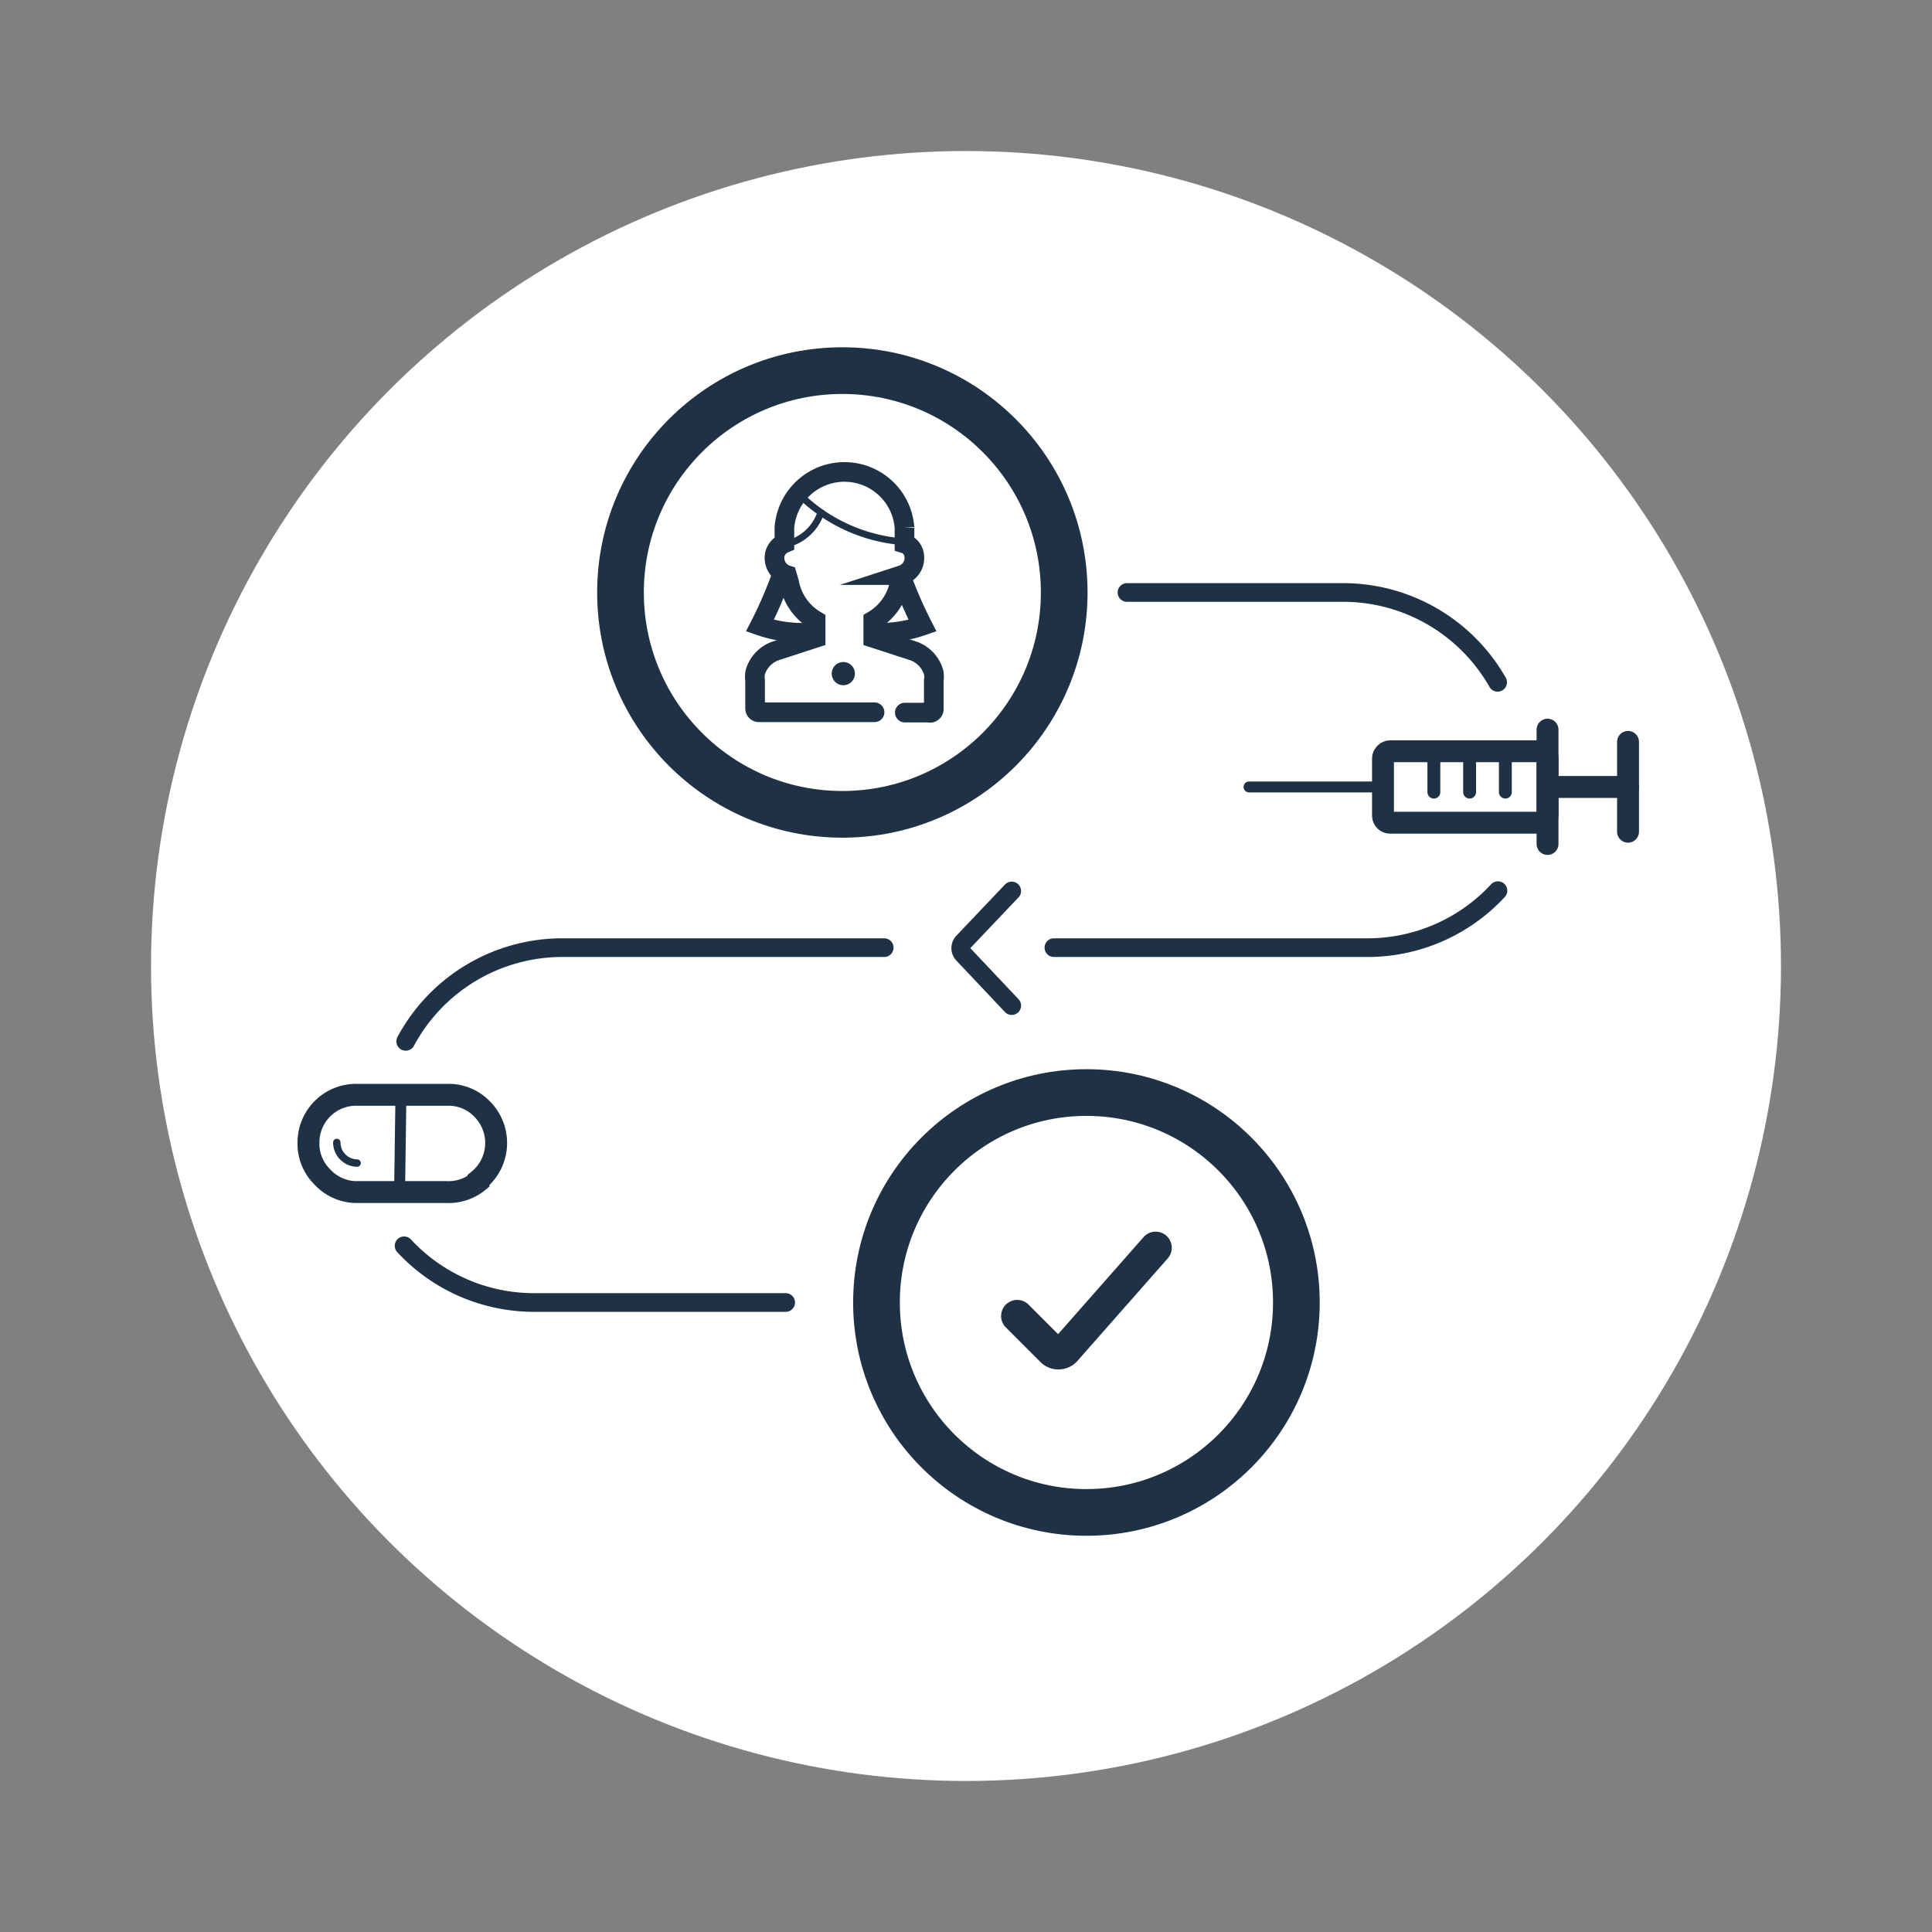 <svg xmlns="http://www.w3.org/2000/svg" viewBox="0 0 60 60"><rect x="0" y="0" width="60" height="60" fill="#808080" stroke="none"/><defs><style>.cls-1{fill:#fff;}.cls-10,.cls-2,.cls-3,.cls-4,.cls-5,.cls-6,.cls-7,.cls-8,.cls-9{fill:none;stroke:#1f3245;stroke-linecap:round;stroke-miterlimit:10;}.cls-2{stroke-width:0.58px;}.cls-3{stroke-width:1.45px;}.cls-5{stroke-width:0.68px;}.cls-6{stroke-width:0.34px;}.cls-7{stroke-width:0.23px;}.cls-8{stroke-width:0.4px;}.cls-9{stroke-width:0.61px;}.cls-10{stroke-width:0.21px;}.cls-11{fill:#1f3245;}</style></defs><g id="Patient_Journey_Experience" data-name="Patient Journey / Experience"><circle class="cls-1" cx="30" cy="30" r="25.31"/><path class="cls-2" d="M31.42,27.67l-1.51,1.59a.27.27,0,0,0,0,.37l1.51,1.6"/><circle class="cls-3" cx="33.74" cy="40.45" r="6.52"/><path class="cls-4" d="M31.59,40.87l1.07,1.07a.29.29,0,0,0,.42,0l2.81-3.19"/><circle class="cls-3" cx="26.16" cy="18.4" r="6.89"/><path class="cls-2" d="M12.55,38.69a5.5,5.5,0,0,0,4,1.76h7.85"/><path class="cls-2" d="M27.46,29.43h-10a5.52,5.52,0,0,0-4.86,2.91"/><path class="cls-2" d="M46.52,27.66a5.52,5.52,0,0,1-4,1.77H32.73"/><path class="cls-2" d="M35,18.4h6.72a5.52,5.52,0,0,1,4.79,2.79"/><path class="cls-5" d="M14.86,36.69h0a1.46,1.46,0,0,1-1,.33l-2.85,0A1.46,1.46,0,0,1,10,36.54a1.44,1.44,0,0,1-.42-1.06A1.48,1.48,0,0,1,11.09,34l2.84,0a1.44,1.44,0,0,1,1.05.45,1.49,1.49,0,0,1-.12,2.2Z"/><line class="cls-6" x1="12.41" y1="36.98" x2="12.45" y2="34.11"/><path class="cls-7" d="M11.09,36.12a.64.64,0,0,1-.63-.64"/><line class="cls-6" x1="42.95" y1="24.44" x2="38.79" y2="24.44"/><rect class="cls-5" x="44.4" y="21.88" width="2.22" height="5.11" rx="0.22" transform="translate(69.94 -21.07) rotate(90)"/><line class="cls-8" x1="44.53" y1="23.32" x2="44.53" y2="24.6"/><line class="cls-8" x1="45.64" y1="23.32" x2="45.64" y2="24.6"/><line class="cls-8" x1="46.75" y1="23.32" x2="46.75" y2="24.6"/><line class="cls-5" x1="48.06" y1="26.21" x2="48.06" y2="22.66"/><line class="cls-5" x1="50.56" y1="25.83" x2="50.56" y2="23.04"/><line class="cls-5" x1="48.11" y1="24.44" x2="50.56" y2="24.44"/><path class="cls-9" d="M28.1,22.13h.74A.12.12,0,0,0,29,22v-.87a.85.85,0,0,0,0-.23v0a1,1,0,0,0-.68-.7l-1.2-.39v-.54a1.73,1.73,0,0,0,.82-1.17l.07-.24a.56.56,0,0,0,.37-.67.43.43,0,0,0-.29-.31v-.49a1.87,1.87,0,0,0-3.73,0h0v.48a.51.51,0,0,0-.29.32.56.56,0,0,0,.37.67l.07.24a1.73,1.73,0,0,0,.82,1.17v.54l-1.2.39a1,1,0,0,0-.68.7v0a.85.85,0,0,0,0,.23V22a.12.12,0,0,0,.13.12h3.58"/><path class="cls-9" d="M28,17.94a13.22,13.22,0,0,0,.65,1.49,4,4,0,0,1-1.43.22"/><path class="cls-9" d="M24.25,17.94a13.22,13.22,0,0,1-.65,1.49,4,4,0,0,0,1.43.22"/><path class="cls-10" d="M24.7,15.23a5.15,5.15,0,0,0,3.19,1.58"/><path class="cls-10" d="M25.49,15.92a1.49,1.49,0,0,1-1.17,1"/><path class="cls-11" d="M26.55,20.91a.36.36,0,1,1-.36-.35.36.36,0,0,1,.36.35"/></g></svg>